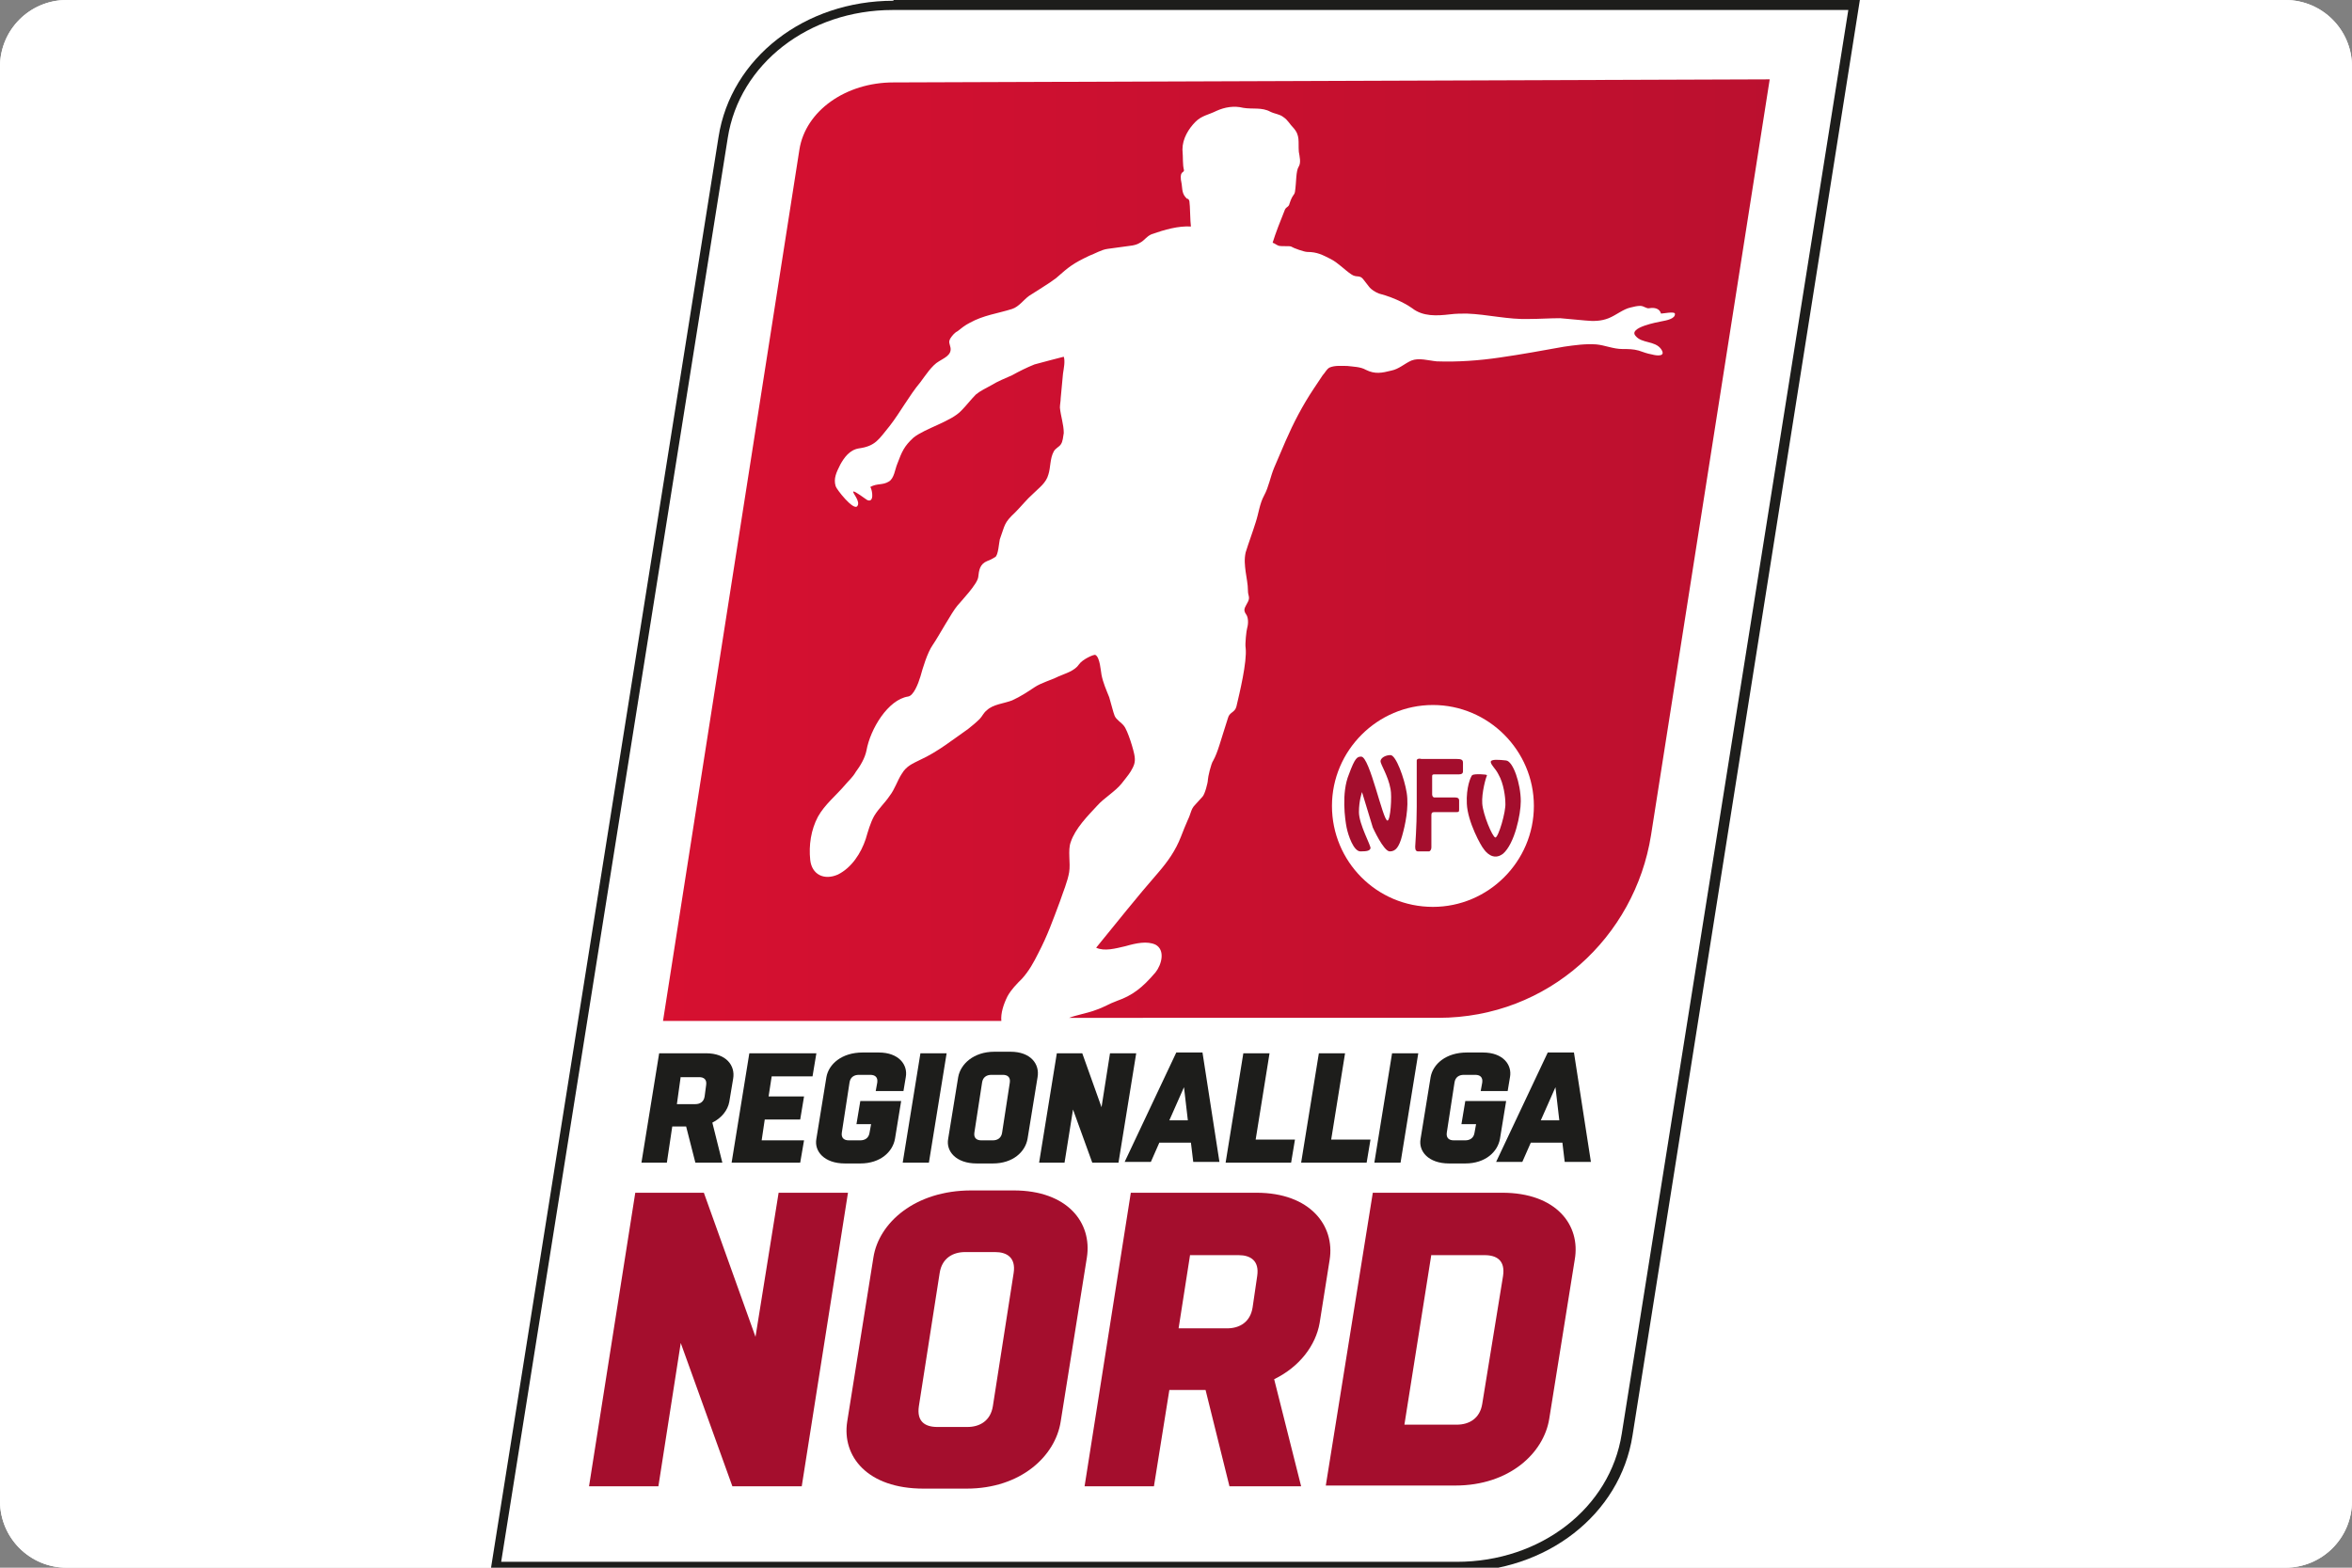 <?xml version="1.0" encoding="utf-8"?>
<!-- Generator: Adobe Illustrator 24.1.2, SVG Export Plug-In . SVG Version: 6.00 Build 0)  -->
<svg version="1.1" id="Слой_1" xmlns="http://www.w3.org/2000/svg" xmlns:xlink="http://www.w3.org/1999/xlink" x="0px" y="0px"
	 viewBox="0 0 600 400" enable-background="new 0 0 600 400" xml:space="preserve">
<rect x="0" y="0" width="600" height="400" fill="#808080" stroke="none"/>
<g id="Layer_3">
	<g id="Layer_5">
		<g>
			<path fill="#FFFFFF" d="M0,383c0,9.4,7.6,17,17,17h566c9.4,0,17-7.6,17-17V17c0-9.4-7.6-17-17-17H17C7.6,0,0,7.6,0,17V383z"/>
		</g>
		<g>
			<path fill-rule="evenodd" clip-rule="evenodd" fill="#FFFFFF" d="M0,383c0,9.4,7.6,17,17,17h566c9.4,0,17-7.6,17-17V17
				c0-9.4-7.6-17-17-17H17C7.6,0,0,7.6,0,17V383z"/>
		</g>
	</g>
</g>
<g>
	<g transform="matrix(1.966 0 0 -1.966 -920.813 787.377)">
		<path fill="#1D1D1B" d="M584.3,400.4c-11.5,0-21.1-7.4-22.7-17.7L532,196.5h125.5c11.5,0,21.1,7.4,22.7,17.7l29.5,186.3H584.3
			V400.4z"/>
		<path fill="#FFFFFF" d="M708.2,399.2h-124c-10.9,0-19.9-7-21.4-16.6l-29.4-184.8h124c10.9,0,19.9,7,21.4,16.6L708.2,399.2z"/>
		<path fill="#A40E2D" d="M544.8,207.6l6,38.1h8.9l6.7-18.7l3,18.7h9l-6-38.1h-9l-6.7,18.6l-2.9-18.6H544.8z"/>
		<path fill="#A40E2D" d="M593.9,215.3c1.6,0,3,0.8,3.3,2.7l2.7,17.3c0.3,2-0.9,2.7-2.4,2.7h-3.9c-1.6,0-3-0.8-3.3-2.7l-2.7-17.3
			c-0.3-2,0.8-2.7,2.4-2.7H593.9z M588.2,207.3c-7.3,0-10.6,4.2-9.9,8.7l3.4,21.3c0.7,4.5,5.4,8.7,12.7,8.7h5.5
			c7,0,10.2-4.2,9.5-8.7L606,216c-0.7-4.5-5.2-8.7-12.2-8.7H588.2z"/>
		<path fill="#A40E2D" d="M622.8,237.7l-1.5-9.6h6.3c1.6,0,3,0.8,3.3,2.7l0.6,4.1c0.3,2-0.9,2.7-2.4,2.7h-6.3V237.7z M609.1,207.6
			l6,38.1h16.3c7,0,10.2-4.3,9.5-8.7l-1.3-8.2c-0.5-2.9-2.6-5.7-5.9-7.3l3.5-13.9h-9.3l-3.1,12.5h-4.7l-2-12.5L609.1,207.6
			L609.1,207.6z"/>
		<path fill="#A40E2D" d="M654.1,237.7l-3.5-22.1h6.8c1.6,0,3,0.8,3.3,2.7l2.7,16.6c0.3,2-0.8,2.7-2.4,2.7h-6.9V237.7z M646.5,245.7
			h16.8c7,0,10.2-4.2,9.4-8.7l-3.3-20.6c-0.7-4.5-5.2-8.7-12.2-8.7h-16.8L646.5,245.7z"/>
		<g>
			<path fill="#1D1D1B" d="M556.7,260.8l-0.5-3.6h2.4c0.6,0,1.1,0.3,1.2,1l0.2,1.5c0.1,0.7-0.3,1-0.9,1h-2.4V260.8z M551.6,249.6
				l2.3,14.2h6.1c2.6,0,3.8-1.6,3.5-3.3l-0.5-3c-0.2-1.1-1-2.1-2.2-2.7l1.3-5.2h-3.5l-1.2,4.7h-1.8l-0.7-4.7L551.6,249.6
				L551.6,249.6z"/>
			<path fill="#1D1D1B" d="M572.2,249.6h-8.9l2.3,14.2h8.7l-0.5-3h-5.3l-0.4-2.6h4.6l-0.5-3h-4.6l-0.4-2.7h5.5L572.2,249.6z"/>
			<path fill="#1D1D1B" d="M582,258.9l0.2,1.1c0.1,0.7-0.3,1-0.9,1h-1.5c-0.6,0-1.1-0.3-1.2-1l-1-6.5c-0.1-0.7,0.3-1,0.9-1h1.5
				c0.6,0,1.1,0.3,1.2,1l0.2,1.1h-1.9l0.5,3h5.3l-0.8-4.9c-0.3-1.7-1.9-3.2-4.5-3.2h-2c-2.7,0-4,1.6-3.7,3.2l1.3,8
				c0.3,1.7,2,3.2,4.7,3.2h2.1c2.6,0,3.8-1.6,3.5-3.2l-0.3-1.8L582,258.9L582,258.9z"/>
			<path fill="#1D1D1B" d="M585.5,249.6l2.3,14.2h3.4l-2.3-14.2L585.5,249.6L585.5,249.6z"/>
			<path fill="#1D1D1B" d="M597.2,252.5c0.6,0,1.1,0.3,1.2,1l1,6.5c0.1,0.7-0.3,1-0.9,1H597c-0.6,0-1.1-0.3-1.2-1l-1-6.5
				c-0.1-0.7,0.3-1,0.9-1H597.2z M595.1,249.5c-2.7,0-4,1.6-3.7,3.2l1.3,8c0.3,1.7,2,3.3,4.7,3.3h2.1c2.6,0,3.8-1.6,3.5-3.3l-1.3-8
				c-0.3-1.7-1.9-3.2-4.5-3.2L595.1,249.5L595.1,249.5z"/>
			<path fill="#1D1D1B" d="M603.2,249.6l2.3,14.2h3.3l2.5-7l1.1,7h3.4l-2.3-14.2h-3.4l-2.5,6.9l-1.1-6.9L603.2,249.6L603.2,249.6z"
				/>
			<path fill="#1D1D1B" d="M620.1,255.1h2.4l-0.5,4.3L620.1,255.1z M624.4,263.9l2.2-14.2h-3.4l-0.3,2.5h-4.1l-1.1-2.5h-3.4
				l6.7,14.2H624.4z"/>
			<path fill="#1D1D1B" d="M635.9,249.6h-8.5l2.3,14.2h3.4l-1.8-11.2h5.1L635.9,249.6z"/>
			<path fill="#1D1D1B" d="M645.7,249.6h-8.5l2.3,14.2h3.4l-1.8-11.2h5.1L645.7,249.6z"/>
			<path fill="#1D1D1B" d="M646.7,249.6l2.3,14.2h3.4l-2.3-14.2L646.7,249.6L646.7,249.6z"/>
			<path fill="#1D1D1B" d="M660.5,258.9l0.2,1.1c0.1,0.7-0.3,1-0.9,1h-1.5c-0.6,0-1.1-0.3-1.2-1l-1-6.5c-0.1-0.7,0.3-1,0.9-1h1.5
				c0.6,0,1.1,0.3,1.2,1l0.2,1.1H658l0.5,3h5.3l-0.8-4.9c-0.3-1.7-1.9-3.2-4.5-3.2h-2.1c-2.7,0-4,1.6-3.7,3.2l1.3,8
				c0.3,1.7,2,3.2,4.7,3.2h2.1c2.6,0,3.8-1.6,3.5-3.2l-0.3-1.8L660.5,258.9L660.5,258.9z"/>
			<path fill="#1D1D1B" d="M668.3,255.1h2.4l-0.5,4.3L668.3,255.1z M672.6,263.9l2.2-14.2h-3.4l-0.3,2.5H667l-1.1-2.5h-3.4l6.7,14.2
				H672.6z"/>
		</g>
	</g>
</g>
<g>
	<g transform="matrix(1.966 0 0 -1.966 -920.813 787.377)">
		
			<linearGradient id="SVGID_1_" gradientUnits="userSpaceOnUse" x1="706.564" y1="219.938" x2="707.747" y2="219.938" gradientTransform="matrix(466.698 0 0 -466.698 -329197.688 102973.852)">
			<stop  offset="0" style="stop-color:#D61030"/>
			<stop  offset="0.5" style="stop-color:#A2102E"/>
			<stop  offset="1" style="stop-color:#830D25"/>
		</linearGradient>
		<path fill="url(#SVGID_1_)" d="M584.3,389.8c-6.2,0-11.4-3.7-12.2-8.7L554.4,268h43.9c-0.1,1,0.3,2.2,0.8,3.2
			c0.5,0.9,1.2,1.6,1.9,2.3c0.9,1,1.5,2.1,2.1,3.3c1.2,2.3,1.9,4.3,2.8,6.7c0.4,1.2,1,2.6,1.2,3.8c0.2,1.2-0.2,2.8,0.2,3.9
			c0.6,1.8,2.2,3.4,3.5,4.8c0.8,0.9,2.3,1.8,3.1,2.8c0.3,0.4,0.9,1.1,1.2,1.6c0.4,0.7,0.6,1.1,0.5,1.9s-0.9,3.4-1.4,4
			c-0.3,0.4-1,0.8-1.2,1.3s-0.4,1.4-0.7,2.4c-0.4,1-0.8,1.9-1,2.9c-0.1,0.5-0.2,2.3-0.8,2.6c-0.2,0.1-1.7-0.6-2.1-1.2
			c-0.6-0.9-1.8-1.2-2.7-1.6c-1-0.5-2.2-0.8-3.1-1.4c-0.9-0.6-1.8-1.2-2.9-1.7c-1-0.4-2.5-0.5-3.3-1.3c-0.4-0.3-0.6-0.8-0.9-1.1
			c-0.5-0.5-1-0.9-1.5-1.3c-2-1.4-4-3-6.2-4c-1-0.5-1.8-0.8-2.4-1.8c-0.6-0.9-0.9-2-1.6-2.9c-0.6-0.9-1.4-1.6-2-2.6
			c-0.5-0.9-0.8-2-1.1-3c-0.6-1.8-1.8-3.7-3.6-4.6c-1.8-0.8-3.4,0-3.6,1.9c-0.2,1.9,0.1,3.9,1,5.6c0.9,1.6,2.3,2.7,3.5,4.1
			c0.5,0.6,1,1,1.4,1.7c0.6,0.8,1.2,1.8,1.4,2.8c0.5,2.8,2.8,6.6,5.4,7c0.7,0.1,1.3,1.6,1.6,2.6c0.3,1.1,0.9,3.1,1.6,4.1
			c0.7,1,2.5,4.3,3.2,5.1c0.5,0.6,2.6,2.8,2.7,3.7c0.1,0.9,0.2,1.7,1.2,2.1c0.3,0.1,0.7,0.3,1,0.5c0.4,0.2,0.5,1.9,0.6,2.3
			c0.7,1.9,0.5,2.1,2,3.5c0.8,0.8,1.5,1.7,2.3,2.4c0.8,0.8,1.7,1.4,2,2.5c0.3,0.9,0.2,2.1,0.7,3c0.2,0.4,0.7,0.6,0.9,0.9
			c0.3,0.4,0.3,1,0.4,1.5c0,1.1-0.4,2.2-0.5,3.3c0,0.4,0.1,0.8,0.1,1.2c0.1,1.1,0.2,2.2,0.3,3.2c0.1,0.7,0.3,1.6,0.1,2.2
			c0,0-3.5-0.9-3.8-1c-1-0.4-2-0.9-2.9-1.4c-0.9-0.4-1.9-0.8-2.7-1.3c-0.7-0.4-1.4-0.7-2-1.2c-0.7-0.7-1.2-1.4-1.9-2.1
			c-1.3-1.4-4.7-2.3-6.2-3.5c-1.2-1.1-1.5-1.8-2.1-3.4c-0.3-0.7-0.4-1.9-1.1-2.3c-0.8-0.5-1.5-0.2-2.4-0.7c0.3-0.5,0.5-2.1-0.4-1.7
			c-0.2,0.1-1.6,1.2-1.8,1.1s1-1.3,0.5-1.9s-2.7,2.2-2.8,2.6c-0.3,1,0.1,1.8,0.6,2.8c0.5,0.9,1.2,1.9,2.4,2.1c2.2,0.3,2.6,1.2,4,2.9
			c1.4,1.8,2.5,3.9,4,5.7c0.6,0.8,1.5,2.2,2.4,2.7c0.6,0.4,1.7,0.8,1.5,1.8c-0.1,0.5-0.3,0.7,0,1.2c0.2,0.3,0.5,0.7,0.9,0.9
			c0.5,0.4,1,0.8,1.6,1.1c1.8,1,3.6,1.2,5.5,1.8c0.9,0.3,1.5,1.2,2.2,1.7c0.9,0.6,2.6,1.6,3.5,2.3c1.7,1.5,2.2,1.9,4.3,2.9
			c0.8,0.3,1.6,0.8,2.4,0.9c0.7,0.1,1.4,0.2,2.2,0.3c0.6,0.1,1.4,0.1,2,0.5c0.6,0.3,0.8,0.8,1.5,1.1c1.7,0.6,3.5,1.1,5.1,1
			c-0.1,0.6-0.1,2.7-0.2,3.3c-0.1,0.3-0.2,0.3-0.3,0.3c-0.7,0.6-0.6,1.3-0.7,1.9c-0.4,1.8,0.3,1.4,0.3,1.8c-0.2,0.8-0.1,1.5-0.2,2.7
			c0,1.4,0.8,2.7,1.7,3.6c0.8,0.8,1.7,0.9,2.7,1.4c1.1,0.5,2.3,0.7,3.5,0.4c1.2-0.2,2.4,0.1,3.5-0.5c0.6-0.3,1.2-0.3,1.7-0.7
			c0.6-0.4,0.8-0.9,1.3-1.4c0.9-1,0.6-1.8,0.7-3.1c0.1-0.6,0.3-1.4,0-1.9c-0.4-0.6-0.3-2-0.5-3.3c-0.1-0.5-0.3-0.3-0.7-1.5
			c-0.1-0.5-0.4-0.4-0.6-0.8c-0.6-1.5-1.2-3-1.6-4.3c0.3-0.1,0.5-0.3,0.8-0.4c0.4-0.1,1.4,0,1.6-0.1c0.3-0.2,1.7-0.7,2.1-0.7
			c1.3,0,2-0.4,3-0.9s1.8-1.4,2.7-2c0.7-0.5,1.1,0,1.6-0.7c0.3-0.4,0.4-0.5,0.7-0.9s0.8-0.7,1.3-0.9c2.3-0.6,3.9-1.6,4.3-1.9
			c1.4-1.1,3.2-1,4.9-0.8c0.8,0.1,1.5,0.1,2.2,0.1c2.7-0.1,5.4-0.8,8.1-0.7c1.3,0,2.7,0.1,4,0.1c1.1-0.1,2.2-0.2,3.3-0.3
			c1-0.1,2-0.1,3,0.3s1.9,1.2,2.9,1.4c0.4,0.1,0.8,0.2,1.2,0.2c0.5,0,0.8-0.4,1.2-0.3c0.6,0.1,1.3,0,1.5-0.7c0.3,0,1.7,0.3,1.8,0
			c0.1-0.7-1.2-0.9-1.7-1s-4.4-0.8-3.4-1.9c0.8-1,2.5-0.6,3.3-1.7c0.7-1-0.5-0.9-1.2-0.7c-0.6,0.1-1.1,0.3-1.7,0.5
			c-0.7,0.2-1.4,0.2-2.1,0.2c-1.2,0-2.3,0.5-3.4,0.6c-1.4,0.1-2.8-0.1-4.2-0.3c-2.8-0.5-5.5-1-8.3-1.4c-2.7-0.4-5.5-0.6-8.2-0.5
			c-1.1,0.1-2.3,0.5-3.3,0.1c-0.9-0.4-1.6-1.1-2.6-1.3c-1.2-0.3-2.1-0.5-3.3,0.1c-0.7,0.4-1.6,0.4-2.4,0.5c-0.7,0-1.6,0.1-2.3-0.2
			c-0.4-0.2-0.6-0.7-0.9-1c-0.4-0.6-0.8-1.2-1.2-1.8c-1.4-2.1-2.6-4.4-3.6-6.7c-0.5-1.2-1-2.3-1.5-3.5s-0.7-2.5-1.3-3.6
			s-0.7-2.3-1.1-3.5c-0.4-1.3-0.9-2.6-1.3-3.9c-0.2-0.9-0.1-1.7,0-2.5s0.3-1.6,0.3-2.5c0-0.6,0.3-0.8,0-1.4c-0.4-0.8-0.7-1-0.2-1.7
			c0.2-0.3,0.3-1,0.1-1.7c-0.1-0.3-0.3-2.1-0.2-2.6c0.2-1.8-0.8-5.9-1.2-7.6c-0.2-0.8-0.9-0.7-1.1-1.5c-1-3.1-1.3-4.4-1.9-5.5
			c-0.3-0.4-0.7-2.2-0.7-2.5c0-0.4-0.4-1.9-0.7-2.2c-0.3-0.3-0.7-0.8-1-1.1c-0.5-0.5-0.5-1.1-0.9-1.9c-0.4-0.9-0.5-1.2-0.9-2.2
			c-0.7-1.8-1.7-3.2-2.9-4.6c-2.8-3.2-5.4-6.5-8.1-9.8c1.1-0.5,2.5-0.1,3.8,0.2c1.4,0.4,2.8,0.7,3.9,0.2c1.3-0.7,0.8-2.6,0-3.6
			c-1.7-2-3-3-5-3.7c-1.1-0.4-1.6-0.8-2.8-1.2c-0.7-0.3-2.7-0.7-3.4-1H655c14.3,0,25.5,10.5,27.6,23.7l15.4,98.1L584.3,389.8z"/>
	</g>
</g>
<g>
	<g transform="matrix(1.966 0 0 -1.966 -920.813 787.377)">
		<path fill="#FFFFFF" d="M641.2,295.9c0,7.2,5.9,13.1,13.1,13.1c7.2,0,13.1-5.9,13.1-13.1s-5.9-13.1-13.1-13.1
			C647,282.8,641.2,288.7,641.2,295.9"/>
		<g>
			<path fill="#A40E2D" d="M645,302.3c1.1,0,2.8-8.3,3.4-8.3c0.4,0,0.6,3.2,0.4,4.1c-0.3,1.7-1.3,3.2-1.3,3.6s0.6,0.8,1.3,0.8
				s1.8-3,2.1-4.9s-0.2-4.2-0.6-5.6c-0.4-1.4-0.8-2-1.6-2s-2.2,3.1-2.2,3.1l-1.4,4.6c0,0-0.4-1.1-0.4-2.6c0-1.6,1.6-4.4,1.5-4.7
				c-0.1-0.3-0.4-0.4-1.3-0.4c-0.9,0-1.6,2.1-1.8,3.1s-0.7,4.5,0.3,6.9C644.2,302.2,644.5,302.3,645,302.3"/>
			<path fill="#A40E2D" d="M661.3,299.8c-0.1-0.1-0.7-2.2-0.6-3.6c0.1-1.4,1.3-4.3,1.7-4.4c0.4,0,1.4,3.4,1.3,4.5
				c0,0.7-0.2,2.5-0.9,3.7c-0.4,0.8-0.9,1.1-1,1.6c0,0.4,1.1,0.3,2,0.2c0.9-0.1,1.9-3,1.9-5.3c0-1.7-0.8-5.5-2.3-6.8
				c-1.3-1-2.3,0.3-2.5,0.6c-0.3,0.3-2.1,3.5-2.2,5.9c-0.1,2.1,0.5,3.5,0.7,3.7c0.3,0.2,1.9,0.1,1.9,0
				C661.3,299.9,661.3,299.9,661.3,299.8"/>
			<path fill-rule="evenodd" clip-rule="evenodd" fill="#A40E2D" d="M652.8,302c0.8,0,3.8,0,4.5,0s0.9-0.1,0.9-0.5v-1.1
				c0-0.3-0.2-0.4-0.5-0.4h-3.2c-0.3,0-0.3-0.1-0.3-0.3v-2.3c0-0.2,0.1-0.4,0.3-0.4h2.7c0.3,0,0.5-0.1,0.5-0.4v-1.1
				c0-0.3,0-0.4-0.3-0.4h-2.9c-0.3,0-0.4-0.1-0.4-0.4s0-3.9,0-4.2c0-0.3-0.2-0.5-0.3-0.5h-1.4c-0.3,0-0.4,0.2-0.4,0.6
				c0,0.2,0.2,2.6,0.2,5.2c0,2.8,0,5.9,0,6C652.2,302,652.5,302.1,652.8,302"/>
		</g>
	</g>
</g>
</svg>
